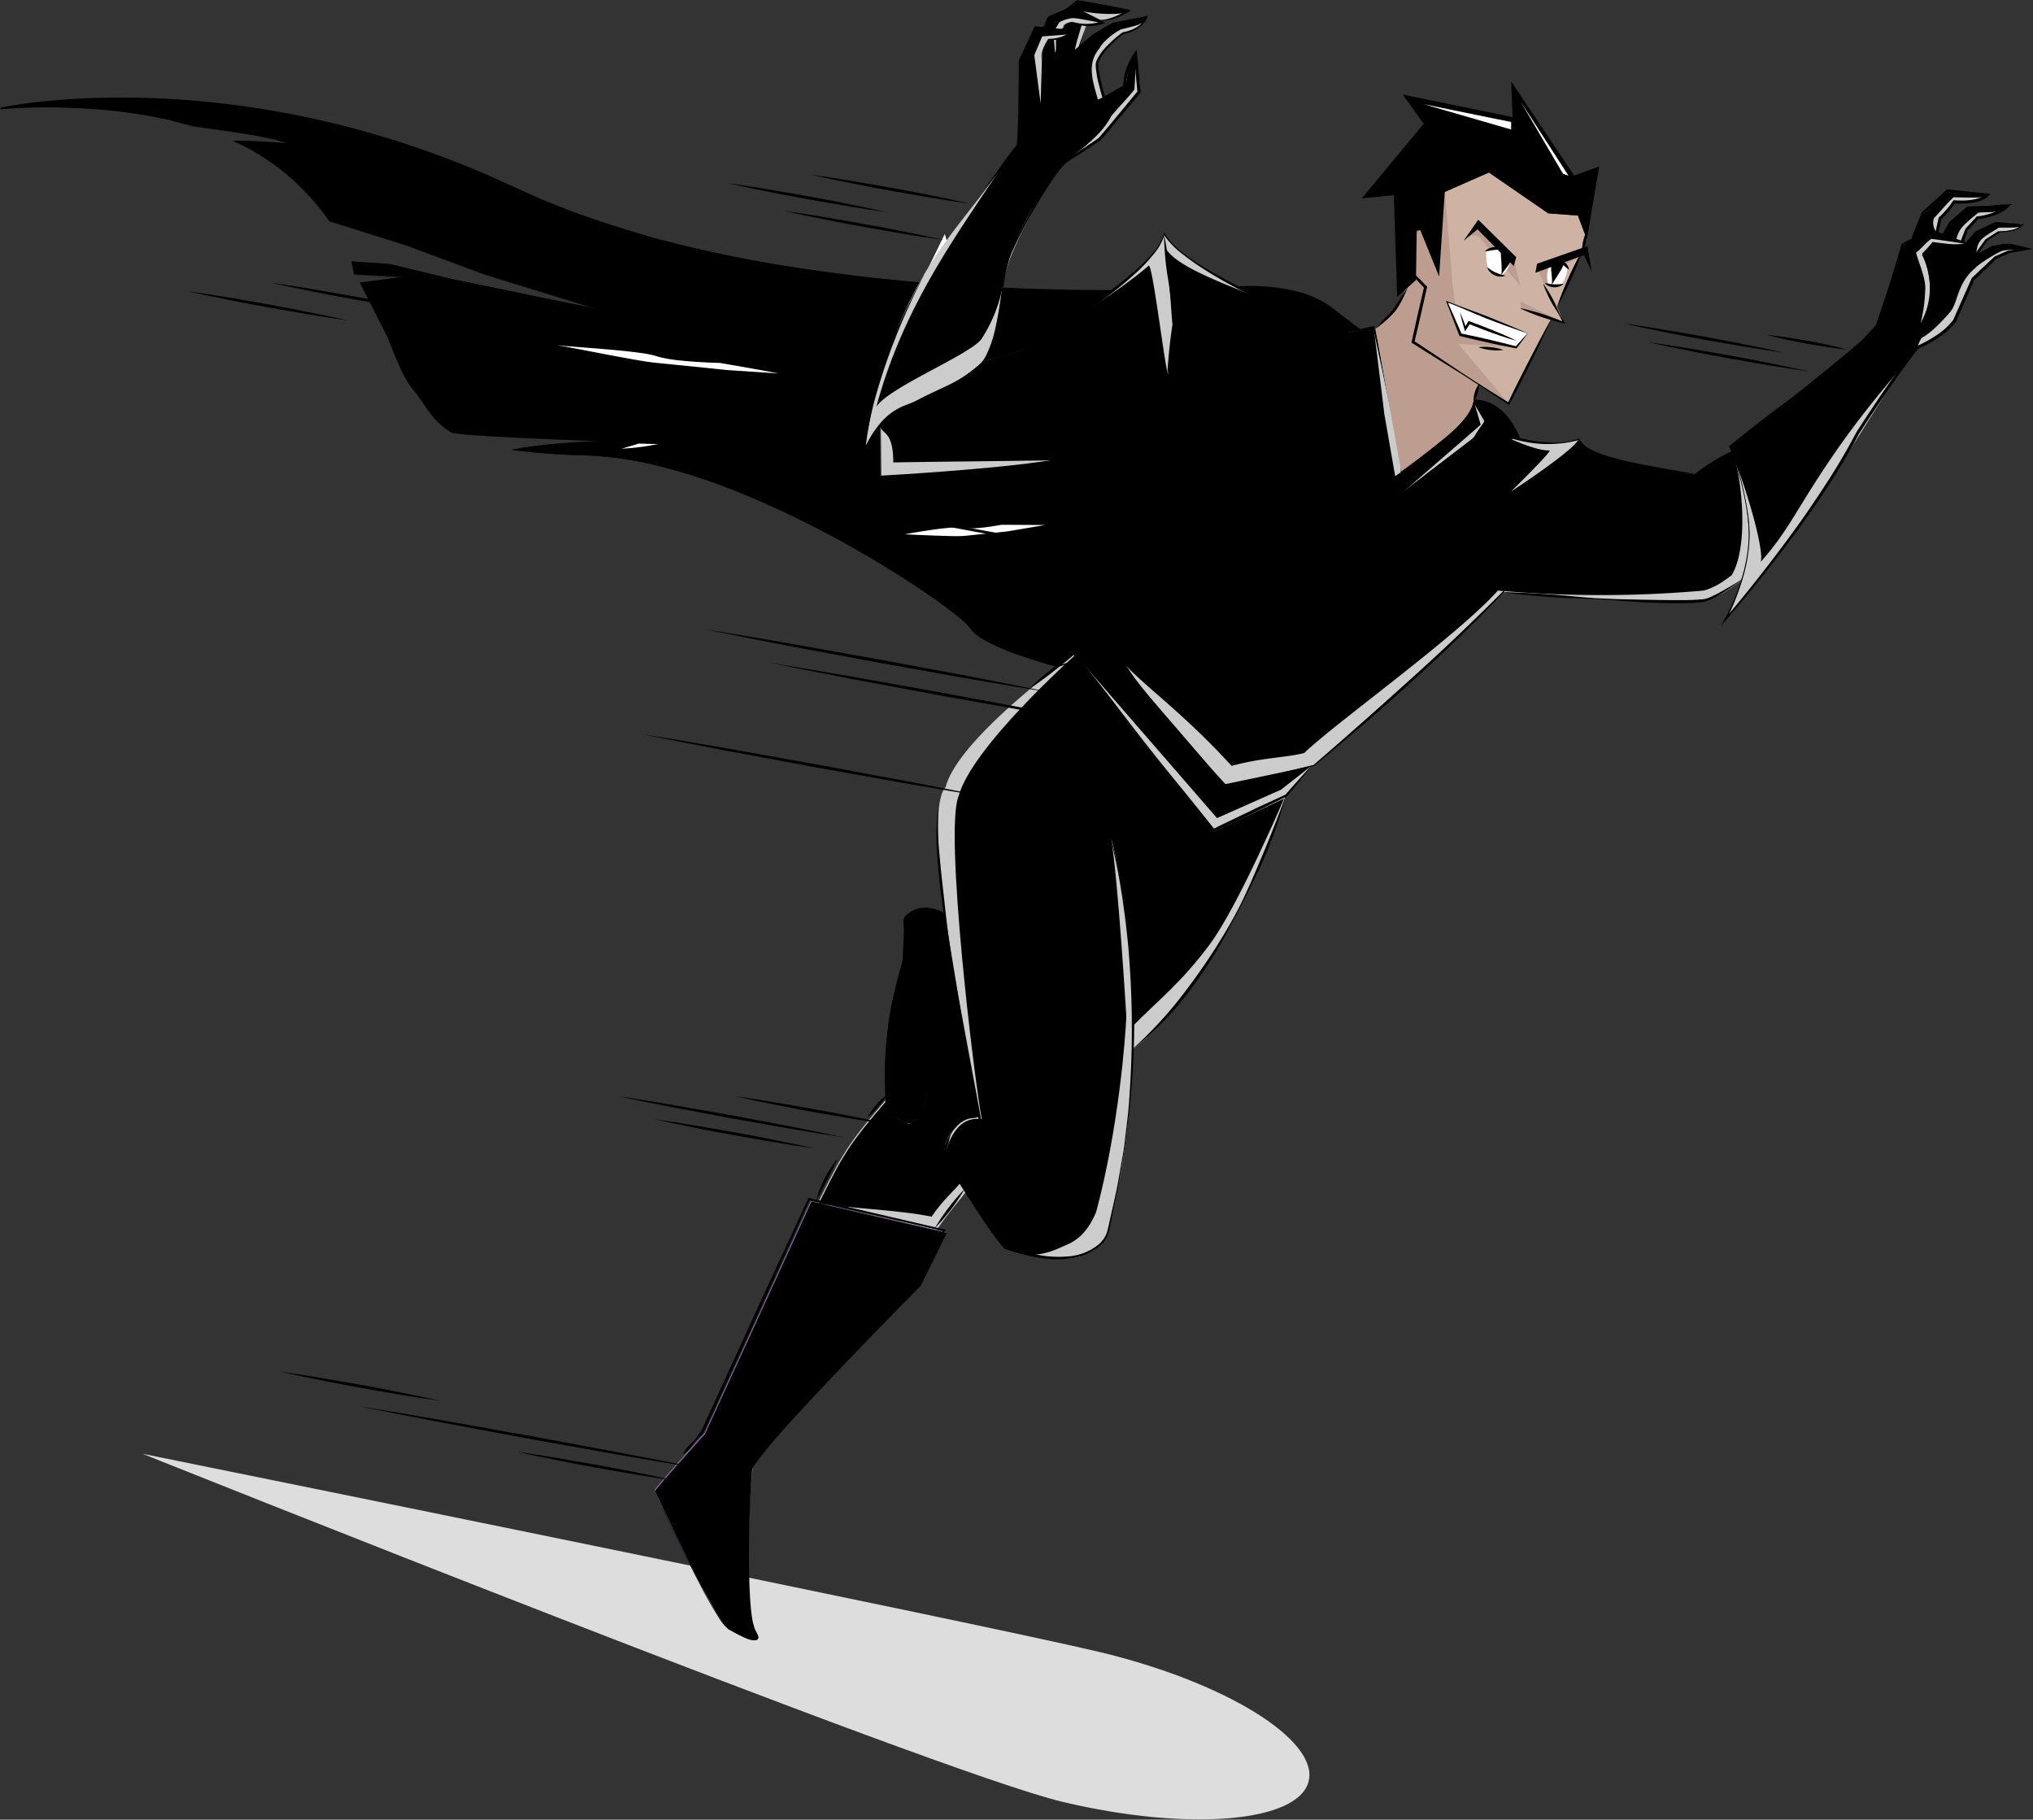 <svg id="Ebene_1" data-name="Ebene 1" xmlns="http://www.w3.org/2000/svg" viewBox="0 0 686 614"><rect x="0" y="0" width="686" height="614" fill="#333333" stroke="none"/><defs><style>.cls-1{fill:#fff;}.cls-2{fill:#ddd;}.cls-3{fill:#ccc;}.cls-4{fill:#9369aa;}.cls-5{fill:#161616;}.cls-6{fill:#ceb3a5;}.cls-7{fill:#bc9d8f;}</style></defs><rect class="cls-1" x="485.21" y="98.87" width="31.06" height="21.51"/><path d="M130.79,113.88c3.05,7.74,5.59,14,8.38,17.3,4.71,5.57,6.36,10.72,13.07,14.69,2.36,1.4,50.84,3,50.84,3s-19.57.69-30.13,3a243.43,243.43,0,0,0,25.2,1.81c52.47,1.53,125.5,51.95,129.39,58.34s29.29,12.92,29.29,12.92l5.71-1.7,7.13-14L469.56,218l43.15-69.7s-4.15-12.06-13.63-12.93S460.11,112.59,449,104,417.94,97,417.94,97,268.24,108.49,174,63.84.15,36.6.15,36.6s28.36-3,57.24,3.79c1.43.34,4.12,1,7.71,2,9.11,1.44,25.26,3.12,33.16,6.23-4.71-.39-17.16-1.21-18.91-.89a59.87,59.87,0,0,1,8.89,4.73,79.28,79.28,0,0,1,23,22l25.72,8.13,26.82,10,37.59,11.65-48-9.88-21.88-5.29-12.91-.89.91,4.41,16.06.89-14.12,1.84Z"/><path class="cls-2" d="M48.11,490.54S316.07,597.91,358.6,608s79.7,6.93,83-7.06-28.46-33.52-71-43.62S48.11,490.54,48.11,490.54Z"/><path class="cls-3" d="M326.17,401.72c-1,1.74-6.38,7.66-10.1,13.29-11.69-2.38-31.5-7.65-40-9.25,7.92-16.17,10.34-20.26,23.31-35.18.72,3.69,2.34,6.63,6.81,8.3,1.73.64,7.63-15.46,9.72-15C323.11,365.41,326.17,395.26,326.17,401.72Z"/><path class="cls-3" d="M362.5,220.83c3.28,4.68,14.08,17.91,24.19,30.62,11.73,14.74,22.72,28.83,22.72,28.83s15.33-6.77,24.51-11.74c-2.47,11.76-24.7,65.36-51.68,85.5-.32,7.34-.79,33.26-8.46,62a12.2,12.2,0,0,1-8.51,7.37c-2.06,2.16-16,1.77-25.14-2-6.61-6.22-21.54-31.58-21.54-31.58s1.86-14.53,11.86-12.74c-2.69-14-20.61-101.75-11.33-111.59C323.43,248.88,362.5,220.83,362.5,220.83Z"/><path class="cls-4" d="M273.63,405.19c-11.42,25.06-35.83,78.26-35.83,78.26s-17,18.76-16.9,19.36c6.71,14.08,15.59,34.8,24.69,46.61,5.11,2.94,8.85,5,10.15,2.94,0-1.17-1.1-1.89-1.46-3.52a63.54,63.54,0,0,1-1.61-14.35c-.11-16.29.22-38.5,2.08-41s22.78-25.9,22.78-25.9l33-34,8.76-17.81Z"/><path d="M312.41,306.52c-3.83,0-7.2,3.06-7.2,3.06l-.64,14.65A157.65,157.65,0,0,0,300,343.76c-1.26,8.59-1.26,28-1.26,28s3.15,4.94,6,6.32,5.4-1.09,5.4-1.09l4.52-13.07L318,388.52s2.29-7.58,6.62-11.08c1.27-.89,5.51-.49,5.51-.49l-11.34-68.54A11.64,11.64,0,0,0,312.41,306.52Z"/><path class="cls-3" d="M363.4,221.59s-42.71,29.14-46,52.18,17.81,123.51,17.81,123.51"/><path d="M324.07,399c-1,1.74-6,5.89-9.71,11.52-11.68-2.38-29.57-2.9-38-4.51,7.92-16.17,10.35-20.25,23.31-35.18.72,3.69,2.34,6.63,6.81,8.3.63.23,3-.66,4.38-3.27,1.69-4.52,3.17-12.77,4.5-12.49,1.21,6.7,2.51,18.13,4.16,25.18C321.65,397.88,322.6,396.52,324.07,399Z"/><path class="cls-5" d="M273.85,405.47C262.43,430.53,238,483.73,238,483.73s-17,18.76-16.9,19.36c6.71,14.08,15.59,34.8,24.69,46.61,5.11,2.94,8.85,4.95,10.15,2.94,0-1.16-1.09-1.89-1.46-3.52-.84-3.78-4.2-8.26-4.09-13.46-.11-16.29-4-39.39-2.17-41.87s25.15-27.07,25.15-27.07l31-34L312.33,416Z"/><path d="M380.06,343c-.32,7.33-2.54,37.32-10.21,66.06-2,4.58-4.37,8.05-8.58,10.34-5.78,2.58-11.76,6.07-20.92,2.26-6.61-6.21-21.54-31.58-21.54-31.58s2.5-14.19,12.49-12.4c-2.68-14-12.61-97.11-7.9-108.85,4.31-16.59,39.33-47.71,39.33-47.71C366,225.8,376.8,239,386.92,251.74c11.73,14.73,22.71,28.82,22.71,28.82l23.66-11.1s-15.4,36.13-25,49.08S391.33,337,382.46,346c-.2.3.25-13.7-1.49-30.11-1.87-17.65-5.83-32.93-6-32.68C377.27,296.59,380.06,343,380.06,343Z"/><path d="M319.48,416l-8.76,17.81S258.9,486,253.92,495.46c-.73,1.73-2.72,48.27,1,54.7s-5,1.84-9.14-.46-24.69-46.61-24.69-46.61L237.89,484l36-78.55Z"/><polygon class="cls-1" points="297.14 143.33 291.56 152.41 294.63 135.32 302.29 112.83 318.81 78.95 331.46 122.26 300.53 139.96 297.14 143.33"/><path d="M130.79,113.88c1.38,3.49,2.76,7,4.33,10.39a42.18,42.18,0,0,0,2.66,5c1,1.6,2.32,2.94,3.39,4.49,2.22,3,4.13,6.3,6.84,8.91a20.27,20.27,0,0,0,4.51,3.32,43.27,43.27,0,0,0,5.57.71c7.49.59,15,.92,22.49,1.26s15,.6,22.5.84v.13c-5,.21-10.09.52-15.12,1-2.51.22-5,.47-7.53.8s-5,.69-7.47,1.22v-.16a251.18,251.18,0,0,0,25.13,1.79A122,122,0,0,1,223,157.22,197.92,197.92,0,0,1,247,165c7.84,3,15.52,6.48,23.07,10.18s15,7.7,22.23,11.93,14.4,8.69,21.33,13.46c3.46,2.39,6.88,4.85,10.14,7.52.82.66,1.61,1.36,2.39,2.08.37.38.76.73,1.1,1.15s.64.87,1,1.25a12,12,0,0,0,2.35,2,28,28,0,0,0,2.68,1.61A83.38,83.38,0,0,0,344.84,221q6,2.06,12.05,3.66h-.12l5.71-1.7-.14.11,7.12-14,.07-.15.16,0,99.9,8.74-.29.14,43.1-69.73,0,.3a26.76,26.76,0,0,0-4.08-7.18,18.55,18.55,0,0,0-2.93-2.88,18.08,18.08,0,0,0-1.7-1.15l-.92-.44a4.55,4.55,0,0,0-.94-.39l-1-.31c-.33-.09-.67-.12-1-.18-.64-.13-1.39-.19-2.1-.36a24,24,0,0,1-4-1.39,74.07,74.07,0,0,1-7.53-3.85c-4.88-2.8-9.59-5.88-14.23-9s-9.22-6.43-13.74-9.76c-2.26-1.66-4.51-3.35-6.74-5A32.83,32.83,0,0,0,436.73,99a62,62,0,0,0-8.24-1.32,70.7,70.7,0,0,0-8.36-.28c-1.38,0-2.77.15-4.18.24l-4.21.25q-8.4.45-16.83.67-33.66.9-67.34-1.08a616.28,616.28,0,0,1-66.92-7.55c-11.07-1.88-22.07-4.22-33-7-2.72-.72-5.46-1.34-8.15-2.14l-8.1-2.32-8-2.57c-1.34-.41-2.67-.88-4-1.36l-4-1.42c-1.32-.49-2.66-.93-4-1.45l-3.92-1.56-3.91-1.57c-1.31-.51-2.57-1.13-3.86-1.69l-15.33-6.94A321,321,0,0,0,133,48.13,311.46,311.46,0,0,0,67.22,34.81a287.48,287.48,0,0,0-33.59-1.16c-5.6.13-11.2.43-16.78.94A165.54,165.54,0,0,0,.21,36.87l-.09-.54c5.47-.49,10.93-.64,16.4-.62s10.94.25,16.39.7S43.8,37.54,49.18,38.5c2.7.44,5.37,1,8,1.62l7.94,2.09h0c5.56.86,11.16,1.55,16.72,2.45,2.79.44,5.56.93,8.32,1.52a57,57,0,0,1,8.17,2.29l1.33.5-1.43-.11c-3.14-.26-6.29-.47-9.44-.65L84.08,48a40.79,40.79,0,0,0-4.69,0l0-.37a61.84,61.84,0,0,1,9.28,5,71,71,0,0,1,8.5,6.23,85.06,85.06,0,0,1,14.13,15.59l-.09-.06,22.64,7.18,2.83.89c.93.32,1.85.69,2.78,1l5.56,2.09,11.11,4.18c7.34,3,15,5.1,22.52,7.49l22.67,7-.05.19-35-7.24-8.75-1.81-4.38-.91-4.35-1-17.37-4.22h0l-12.92-.89,0,0,.91,4.41,0,0,16.06.89v0l-14.12,1.83v0Zm0,0-9.41-18.45v0h0l14.11-1.86v0l-16.06-.87h0v0l-.91-4.41v-.05h.05l12.91.88h0l17.38,4.19,4.35,1,4.37.9,8.76,1.8,35,7.19,0,.18-22.68-7c-7.55-2.37-15.19-4.49-22.53-7.46L145,85.8l-5.56-2.08c-.93-.34-1.85-.71-2.79-1l-2.83-.89-22.63-7.14-.06,0,0,0A84.35,84.35,0,0,0,97,59.09a71.18,71.18,0,0,0-8.47-6.19,60.86,60.86,0,0,0-9.24-5l-.71-.29.75-.07a42.17,42.17,0,0,1,4.77,0l4.74.23q4.73.27,9.45.64l-.09.4a55.26,55.26,0,0,0-8.1-2.26c-2.75-.58-5.53-1.07-8.3-1.51-5.56-.89-11.15-1.57-16.73-2.43h0l-7.91-2.08c-2.67-.56-5.33-1.17-8-1.6Q41,37.55,32.87,36.91t-16.35-.68c-5.45,0-10.92.15-16.34.64l-.09-.54A165.47,165.47,0,0,1,16.79,34c5.6-.52,11.21-.83,16.82-1a288.9,288.9,0,0,1,33.67,1.12,312.28,312.28,0,0,1,65.95,13.25,320,320,0,0,1,31.56,11.79l15.34,6.92c1.29.55,2.55,1.17,3.85,1.68l3.91,1.55,3.9,1.56c1.3.52,2.63.95,4,1.44l3.95,1.41c1.32.47,2.64.94,4,1.35l8,2.55L219.76,80c2.69.79,5.43,1.41,8.14,2.12,10.87,2.71,21.85,5,32.9,6.89a619.47,619.47,0,0,0,66.83,7.46q33.58,2,67.26,1.17,8.42-.22,16.81-.65l4.19-.24c1.39-.09,2.8-.21,4.22-.24a72.42,72.42,0,0,1,8.46.3,60.9,60.9,0,0,1,8.36,1.35,33.9,33.9,0,0,1,15,7.59c2.22,1.7,4.47,3.38,6.72,5.05a321.16,321.16,0,0,0,27.87,18.78,76.78,76.78,0,0,0,7.44,3.82,23.5,23.5,0,0,0,3.91,1.35c.66.16,1.32.21,2.05.35.35.07.72.1,1.07.2l1,.34a5.09,5.09,0,0,1,1,.4l1,.48a15.6,15.6,0,0,1,1.79,1.21,18.82,18.82,0,0,1,3.05,3,28,28,0,0,1,4.19,7.41l.05.16-.09.15-43.19,69.67-.1.16-.19,0-99.88-8.87.23-.13-7.14,14,0,.09-.09,0-5.72,1.69-.05,0h-.06q-6.11-1.64-12.08-3.69a84,84,0,0,1-11.64-4.88,28.86,28.86,0,0,1-2.72-1.64,12.33,12.33,0,0,1-2.42-2.09,21,21,0,0,0-4.39-4.44c-3.23-2.67-6.65-5.12-10.1-7.51-6.91-4.77-14-9.25-21.29-13.48s-14.65-8.24-22.19-11.94-15.21-7.15-23-10.21a197.42,197.42,0,0,0-24-7.76,120.85,120.85,0,0,0-24.86-3.74,251.63,251.63,0,0,1-25.15-1.83l-.48-.06.47-.1c2.48-.53,5-.89,7.48-1.22s5-.56,7.54-.79c5-.44,10.08-.74,15.13-1v.13q-11.27-.39-22.51-.88c-7.5-.35-15-.69-22.48-1.29a43.83,43.83,0,0,1-5.59-.72,20,20,0,0,1-4.52-3.34c-2.72-2.62-4.62-5.9-6.83-8.93-1.07-1.54-2.4-2.88-3.39-4.49a43.65,43.65,0,0,1-2.65-5C133.54,120.87,132.17,117.37,130.79,113.88Z"/><polygon class="cls-3" points="409.45 280.19 363.4 221.59 377.85 223.54 413.95 265.37 442.39 258.51 433.96 268.44 409.45 280.19"/><path class="cls-3" d="M490.21,153.61l-26,20.49-3.46-35.38L453,112.59l10.51-2.28,6.38,29.08,3,19.58a133.7,133.7,0,0,0,16.44-12.86c6.61-6.41,8-10.79,8-10.79l5.24,8.79Z"/><path class="cls-3" d="M344.7,20.89c-1.38,1,0,23.86-.87,27.84-2.25,4.07-3.94,7.24-5,8.36-2.39,2.46,1.82-4.59-.09-1.74C321.58,80.93,303,91.82,291.62,151.43c9.41-18.48,34.76-20.25,40.54-30.14,4.17-7,5.5-19.62,6.7-27.64,2.62-11.07,11.05-24.73,16.62-35.29.5,0-1.23,1.08,3.4-3.19,3.39-3.14,7.5-4.65,11.37-7.67,5.2-4,9.38-10.7,14-15.63,1.81-2.75-2.09-11.81-1.12-13.67-.92,2.34-3.73,6.26-3.6,11-1.58,1.15-5.25,3-7,3.95-.89-2.17-2.29-6-2.29-7.59a11.48,11.48,0,0,1,1.48-7.31c1.58-2.58,5.59-5,7.63-7.18,4.55-1.48,7.92-4.16,7.14-5.3-.35-.5-5.4,1.06-11.36,2.44-7.51,3.56-10.88,8.28-11,7.45.36-1.75,2.2-5.55,2.35-6.83,2-.53,4.91-1.19,5-2,4.66,0,8.54-2.38,8.3-3.19-3.13-.42-13.7-1.84-15.18-3-1.24-1-5.68,3.93-7,4-5.65,1-4.37,3.59-5.93,4.92-.88.72-1.72-1-2.44.19C346.82,13.75,344.58,18.59,344.7,20.89Z"/><path class="cls-3" d="M585.08,153.61c6.77,21.73,5.81,30.81,3.31,39.85-1.72,6.26-3.93,12.09-5.18,14.09A382.2,382.2,0,0,0,614.4,167c12.48-18.67,24.08-38.85,32.26-49.31,1.61-1.46,8.47-4.11,12.49-8.8C661.79,106,663.55,95.4,670,90.2c0-.32,2.52-2.86,6.06-4.48,2.2-1,5.7-1,6.55-1.86.66-.64-4.36-1.15-4.4-1.39s-2.94-.51-5.9.8-5.77,4-5.43,2.56a15.23,15.23,0,0,1,3.56-5c1.65-1.53,4-2.41,4.26-2.77,3.76,0,8.05-1.17,7.91-2.32-.38-.26-8.72-.35-9.12-.84-.66.33-6.34,4.16-6.58,3.35-.11-.38-2.76,4.59-4.35,3.3-1-.83,3.77-7,4.75-8.13,2.43-.41,7.32-1.36,9.72-3.55-1.1-1.35-11.39-.21-13,.29-2.46.74-6.9,6.94-8.09,8.86-1,.52-2.16-1.06-2.27-.56a10.17,10.17,0,0,1,1-4.78c2.14-2.24,3.27-4.47,4.72-5.62,8,.3,10.41-1.64,10.76-1.86-1.78-1.84-11.64-.82-12.63-1.48-1.58-1.06-7.34,8.12-8.23,6.84-2.07,6.44-3.83,9.37-7.48,11.24-1.55,5.34-5.25,23.82-6.75,27.88-11.38,10.76-17.83,16.92-22.75,20.74C604.5,137.59,585.08,153.61,585.08,153.61Z"/><path class="cls-3" d="M392.79,79c3.32,7.07,25.09,18.35,34.27,22.6s20.82,8.13,25.73,10.88c4.95,13.55,9.8,25.38,11.37,61.67,10.11-8.71,27.34-20.49,37.69-29.49,5.46,2.32,5.39,1.32,10.86,3.64a36.84,36.84,0,0,0,20,0c.84,4.46,18.39,9.24,38.94,11.8a71.07,71.07,0,0,1,12.69-7.83c2.51,3.81,9.72,32.56,3.08,43.7-2.84,2.11-7,5.19-11,6.26-11.05.84-34,.57-69.33-2.37-14.08,15.64-52.89,48.17-63.42,58.34-7.1,1.74-19,4.31-29.78,7.21-24.27-26.53-37.72-38.92-44.28-56.23,3.12-5.93-1.91,5.71,3.85-9.87,3.34-14.14,23.21-41.83,24.07-51-4.74.67-33,6.26-49.89,8.49-17.56,2.32-38.7,3.65-50.56,3.94V143.33c6.42-8.58,16.66-5.9,34.32-21.07,2.26-1.28,12.84-3.46,15.21-5.11C392.13,90.32,392.79,79,392.79,79Z"/><polygon points="410.66 276.04 363.17 221.31 369.67 209.14 383.98 230.59 413.28 264.63 442.39 258.51 432.24 266.46 410.66 276.04"/><path d="M464.16,174.1l-3.46-35.38L453,112.59l10.51-2.28,3.63,29.51,3.64,20.86s11.92-8.16,18.54-14.57,8-10.79,8-10.79l2.31,8Z"/><path d="M393.17,83.43c3.32,7.06,24.71,13.87,33.89,18.12s20.82,8.13,25.73,10.88c4.95,13.55,9.8,25.38,11.37,61.67,10.11-8.71,27.34-20.49,37.69-29.49,5.46,2.32,15.5,7.48,21,7.39,1.13,0-13,13.87-13,13.87s20.66-13.46,22.85-17.61c.84,4.46,18.39,9.24,38.94,11.8a71.07,71.07,0,0,1,12.69-7.83c2.51,3.81,6.64,30.71,0,41.85-2.84,2.11-5.53,4.13-9.48,5.19a395.25,395.25,0,0,1-69.4,0c-14.08,15.64-54.82,44.64-65.36,54.81-7.09,1.73-13.69,1.44-24.51,4.34-24.28-26.53-39.41-32-46-49.28,3.12-5.93,11.75-45.32,12.61-54.52-4.74.67-68.92,1.13-80.77,1.42,0-11.47-4.37-9.23-4.37-12.71,6.42-8.58,16.66-5.9,34.32-21.07,2.26-1.28,12.84-3.46,15.21-5.11,23.61-13.93,35.24-22.49,41-27.49,1.33-1.16,5.83,37.27,6.6,36.47.25-6,2.12-9.1,1.7-18.26C394.48,95.59,393.17,83.43,393.17,83.43Z"/><path d="M678.18,82.47c0-.37-2.94-.51-5.9.8s-5.77,4-5.43,2.56c.13-.54-.05-3.41,2-5.27,1.65-1.52,5.25-3.37,5.55-3.74,3.76,0,8.35.11,8.21-1-.38-.26-8.72-.35-9.12-.84-.66.33-5.31,2.75-6.58,3.35-1.15,1.11-2.19,3-3.23,3.51-.5.25-.86-.76-1.48-.52a1.65,1.65,0,0,1-2-.72,8.81,8.81,0,0,1,2.21-4.31c1.79-1.92,4.59-4,5.07-4.5,2.43-.41,7.12.35,9.52-1.84-1.1-1.35-11.39-.21-13,.29-2.46.74-6.9,6.94-8.09,8.86-1,.52-2.16-1.06-2.27-.56-.11.32-2.1-2.58-1-5,2.14-2.23,5.15-5.84,6.61-7,8,.3,10.52,0,10.87-.24-1.78-1.84-11.64-.82-12.63-1.48-1.58-1.06-7.34,8.12-8.23,6.84-2.07,6.44-3.83,9.37-7.48,11.24-1.55,5.34-7.78,24-9.28,28.11-11.39,10.76-48.84,39.57-48.84,39.57,8.25,21.25,11.63,37.09,10.38,39.09,9.06-10.12,11.73-17,22.41-32.94,12.48-18.66,22-28.57,30.21-39,.53-.48.87-3.19,2.25-4,2.81-1.57,6.41-5.29,9.11-8.43,2.64-2.85,2.24-9.83,8.66-15,0-.32,4.92-3.84,8.46-5.46,2.2-1,6.59-.08,7.44-.91C683.24,83.22,678.22,82.71,678.18,82.47ZM648.09,109a52.91,52.91,0,0,0,1.56-12c0-3.7-2.77-9.81-3.09-11.78,1.34-.86,4.83-5.1,5.46-4.59.06,0,11.38,1.52,11.26,1.77-.37.77-11.07-.74-11.07-.74L648.55,86A24.37,24.37,0,0,1,648.09,109Z"/><path d="M369.71,209.17c-1,2-2.08,4-3.22,6a64.46,64.46,0,0,1-3.63,5.79v-.48l5.91,7.4,5.82,7.47c3.84,5,7.64,10,11.54,15S394,260.24,398,265.13s7.93,9.82,11.87,14.76l-.59-.14q6.11-3,12.24-5.9c2-1,4.09-2,6.15-2.9l6.16-2.86-.13.1q4.3-4.9,8.69-9.72l.08.07q-4,5.11-8.17,10.15l-.05.06-.08,0-6.09,3c-2,1-4.08,2-6.11,3q-6.12,3-12.27,5.84l-.35.16-.24-.3q-5.82-7.46-11.58-15c-3.84-5-7.69-10-11.62-14.95s-7.94-9.82-11.91-14.72l-5.91-7.4L362.23,221l-.18-.23.18-.25c1.32-1.8,2.58-3.69,3.79-5.6l3.6-5.77Z"/><path d="M311.75,92.8l-3.49,7.1c-1.08,2.4-2.22,4.78-3.26,7.21s-2.1,4.83-3,7.3l-1.44,3.68-1.33,3.72c-1.72,5-3.3,10-4.57,15.11-.61,2.56-1.2,5.13-1.65,7.72a66.73,66.73,0,0,0-1,7.78l-.75-.31c0-.06.18-.3.27-.48l.3-.6.6-1.2c.41-.81.84-1.6,1.3-2.38a33.67,33.67,0,0,1,3.14-4.45,20.58,20.58,0,0,1,8.79-6.33,110,110,0,0,0,19.22-9.41,42.75,42.75,0,0,0,4.34-3.1,13.13,13.13,0,0,0,3.41-4,39.4,39.4,0,0,0,3.39-10.1c.76-3.5,1.31-7,1.81-10.58.25-1.78.49-3.55.78-5.33a32.5,32.5,0,0,1,1.17-5.27v0a24.32,24.32,0,0,1,1.65-4.78c.66-1.54,1.38-3,2.11-4.56q2.22-4.5,4.66-8.88c1.63-2.93,3.31-5.82,5.11-8.64.9-1.42,1.83-2.81,2.82-4.18A21.74,21.74,0,0,1,359.46,54h0l0,0,7.18-4.66c1.19-.79,2.39-1.57,3.54-2.38a3.94,3.94,0,0,0,.74-.63l.7-.79L373,43.91c3.68-4.37,7.3-8.78,10.93-13.19l-.12.38-1.2-12.86.93.27A19.67,19.67,0,0,0,382.12,21,21.11,21.11,0,0,0,381,23.59a15.57,15.57,0,0,0-.72,2.76,14.83,14.83,0,0,0-.22,2.82v.31l-.25.14q-3.48,2-7,4l-.54.3-.18-.59c-.61-2.08-1.15-4.17-1.62-6.29-.23-1.06-.44-2.12-.59-3.21a14.88,14.88,0,0,1-.14-1.65,4.34,4.34,0,0,1,.3-1.75,17.77,17.77,0,0,1,3.9-5.32,38.56,38.56,0,0,1,4.94-4.25l.05,0,.09,0,1.19-.26c.38-.12.78-.21,1.15-.35a11,11,0,0,0,2.16-1,9,9,0,0,0,1.83-1.54,6.23,6.23,0,0,0,1.24-2l.36.4L375.77,8.11l.08,0-6.63,3.65h0l-5,4-.35.28.15-.42,2.6-7.27.1,0-2.46,7.32-.2-.14,5-4.14h0l6.57-3.76h.08l11.11-2.23.54-.11-.18.5A7.08,7.08,0,0,1,385.8,8a10,10,0,0,1-1.95,1.67,11.61,11.61,0,0,1-2.29,1.13c-.39.16-.81.26-1.21.39l-1.24.28.14-.06a38.19,38.19,0,0,0-4.78,4.22,16.94,16.94,0,0,0-3.65,5.06,3.27,3.27,0,0,0-.23,1.41,14,14,0,0,0,.16,1.56c.15,1,.36,2.09.6,3.13.48,2.08,1,4.15,1.66,6.2l-.71-.3c2.35-1.28,4.69-2.6,7-4l-.25.45a15.4,15.4,0,0,1,.22-3,17.41,17.41,0,0,1,.76-2.92,21.89,21.89,0,0,1,2.72-5.37l.8-1.13.13,1.4L384.91,31l0,.22-.14.17c-3.65,4.4-7.3,8.79-11,13.15l-1.41,1.63-.72.81a5,5,0,0,1-.89.74c-1.19.84-2.39,1.61-3.58,2.39L360,54.74l0,0a21.48,21.48,0,0,0-3.24,3.64c-1,1.33-1.93,2.71-2.84,4.1-1.83,2.78-3.55,5.64-5.21,8.53s-3.25,5.83-4.75,8.81c-.74,1.49-1.47,3-2.14,4.51A24.5,24.5,0,0,0,340.15,89v0A32.31,32.31,0,0,0,339,94.2c-.29,1.77-.55,3.54-.82,5.31-.54,3.54-1.06,7.1-1.8,10.61A39.5,39.5,0,0,1,333,120.35a13.75,13.75,0,0,1-3.46,4.16,40,40,0,0,1-4.35,3.21,110.64,110.64,0,0,1-19.21,9.72,19.8,19.8,0,0,0-8.42,6.12,33.46,33.46,0,0,0-3,4.34c-.44.77-.87,1.55-1.28,2.34l-.6,1.19-.31.61a3.9,3.9,0,0,1-.41.67l-.85,1,.09-1.36a64.9,64.9,0,0,1,1-7.9c.47-2.61,1.07-5.19,1.7-7.76a156.07,156.07,0,0,1,4.72-15.14l1.38-3.72,1.49-3.67c1-2.46,2.08-4.86,3.15-7.28s2.28-4.76,3.42-7.14l3.64-7Z"/><path d="M452.77,112.47c-5.46-1.9-10.85-4-16.19-6.25S426,101.6,420.77,99a152.11,152.11,0,0,1-15.13-8.55,85.84,85.84,0,0,1-7.07-5.07A26.39,26.39,0,0,1,392.64,79l.32,0a18.1,18.1,0,0,1-3.64,6.7,56.06,56.06,0,0,1-5.17,5.61,128,128,0,0,1-11.74,9.7c-4.06,3-8.28,5.86-12.54,8.62s-8.61,5.34-13,7.83h-.06q-7.63,2.46-15.3,4.84l0-.09q7.53-2.75,15.11-5.39l-.06,0c4.33-2.61,8.6-5.33,12.83-8.09s8.39-5.64,12.49-8.58a143.33,143.33,0,0,0,11.82-9.44,53.72,53.72,0,0,0,5.29-5.38,16.47,16.47,0,0,0,3.69-6.46l.1-.41.22.37a23.65,23.65,0,0,0,5.85,6.25A66.66,66.66,0,0,0,405.91,90c4.94,3,10.08,5.63,15.25,8.2s10.41,5,15.7,7.33,10.6,4.61,15.95,6.82Z"/><path d="M392.9,79.66c.5,2.47.87,4.94,1.19,7.43s.52,5,.65,7.48a74.53,74.53,0,0,0,.78,7.46c.38,2.48.77,5,1.06,7.44v.11c-.3,2.85-.64,5.7-1.09,8.53-.23,1.41-.43,2.83-.69,4.24s-.51,2.83-.82,4.23h-.1c.06-1.44.16-2.87.28-4.3s.26-2.85.39-4.28c.28-2.85.66-5.69,1.08-8.53v.11c-.25-2.49-.4-5-.57-7.49s-.42-5-.84-7.46-.78-5-1-7.44-.39-5-.44-7.51Z"/><path d="M410.77,147.66l-14.22,1.63L382.36,151c-4.74.56-9.46,1.28-14.12,2.26s-9.3,2.18-14,2.92-9.44,1.45-14.19,2-9.5,1-14.26,1.36q-14.28,1.08-28.61,1.31H297v-.17l.12-17.35h.1l.13,17.35-.18-.18c9.52-.53,19-1.21,28.54-2s19-1.7,28.41-3.13c4.71-.68,9.37-1.67,14.08-2.49l14.1-2.52c4.7-.83,9.44-1.45,14.19-1.9s9.52-.81,14.3-.92Z"/><path d="M513.47,193.15c-5.27,6-10.84,11.71-16.49,17.34S485.52,221.6,479.67,227l-4.4,4.05-4.46,4c-3,2.67-6,5.29-9,7.9l-9.11,7.76-9.18,7.68,0,0h-.05c-4.91,1.18-9.83,2.31-14.73,3.54L414,265.61l-.14,0-.1-.11c-7.62-7.94-15.06-16-22.19-24.43-3.56-4.2-7-8.47-10.37-12.87a111.44,111.44,0,0,1-9.16-13.79,38.39,38.39,0,0,1-1.78-3.78,14.55,14.55,0,0,1-1.08-4.12,5.3,5.3,0,0,1,.25-2.25,4.6,4.6,0,0,1,.57-1c.18-.28.38-.54.54-.82a27.23,27.23,0,0,0,1.75-3.65,115.76,115.76,0,0,0,4.57-15.76c1.22-5.36,2.27-10.75,3.23-16.16s1.89-10.83,2.68-16.27h.1c-1.32,10.92-3,21.8-5.31,32.57a115.73,115.73,0,0,1-4.39,16,28.5,28.5,0,0,1-1.77,3.81c-.18.3-.39.6-.58.9a3.48,3.48,0,0,0-.45.77,4.37,4.37,0,0,0-.19,1.82,13.55,13.55,0,0,0,1,3.82A37.2,37.2,0,0,0,373,214,120.78,120.78,0,0,0,382,227.62c3.28,4.4,6.73,8.68,10.25,12.89q10.56,12.65,21.84,24.68l-.24-.07,14.75-3.48c4.92-1.14,9.82-2.37,14.73-3.56l-.08,0,9.06-7.81,9-7.91q8.94-8,17.77-16T496.53,210q4.31-4.16,8.53-8.37c2.83-2.81,5.63-5.65,8.34-8.58Z"/><path d="M507.15,199.77q10.33.33,20.64,1.16c3.43.31,6.85.67,10.29.89s6.88.34,10.33.41c6.88.14,13.77.31,20.63.26,1.71-.05,3.43-.08,5.11-.24.42,0,.83-.11,1.24-.17a8.65,8.65,0,0,0,1.16-.37c.78-.3,1.55-.68,2.31-1.06,1.53-.77,3-1.62,4.5-2.49s3-1.76,4.41-2.68l.06.08a86,86,0,0,1-8.62,5.74,23.37,23.37,0,0,1-2.35,1.17,9.8,9.8,0,0,1-1.29.46c-.43.07-.87.16-1.31.22a48,48,0,0,1-5.2.36c-3.46.09-6.91,0-10.36-.11s-6.88-.31-10.32-.58-6.88-.51-10.32-.67-6.88-.26-10.33-.41-6.88-.44-10.31-.74-6.86-.66-10.28-1.13Z"/><path d="M501.87,144.57a77.7,77.7,0,0,0,7.54,2.41,72.72,72.72,0,0,0,7.69,1.68,45.8,45.8,0,0,0,7.84.7,27.2,27.2,0,0,0,3.93-.35,24.83,24.83,0,0,0,3.82-1l.19-.06.08.19a7.69,7.69,0,0,0,3.67,3.42,30.26,30.26,0,0,0,4.8,2,90.31,90.31,0,0,0,10.17,2.63c3.44.72,6.9,1.36,10.37,2l5.21.89c.87.15,1.74.3,2.61.47a21.66,21.66,0,0,1,2.6.59l0,.09c-1.7-.35-3.5-.4-5.24-.63s-3.51-.37-5.26-.61c-3.5-.46-7-1-10.46-1.71a76.43,76.43,0,0,1-10.26-2.83,29.64,29.64,0,0,1-4.85-2.26,12.19,12.19,0,0,1-2.17-1.63,5.72,5.72,0,0,1-1.55-2.25l.26.13a36.14,36.14,0,0,1-7.86,1.29,39.42,39.42,0,0,1-8-.25,48.32,48.32,0,0,1-7.79-1.79,46.39,46.39,0,0,1-7.36-3.05Z"/><path d="M521.43,159c1.11-.72,2.17-1.5,3.21-2.28s2-1.63,3-2.52a29.55,29.55,0,0,0,2.68-2.8c.86-1,1.61-2,2.4-3.12a14.28,14.28,0,0,1-1.77,3.59,17.08,17.08,0,0,1-2.63,3.06A17.79,17.79,0,0,1,521.43,159Z"/><path d="M452.78,112.38l10.64-2.31.23,0,.05.24c1,4,2,8,2.89,12.07s1.81,8.07,2.68,12.11,1.67,8.11,2.36,12.19c.35,2,.68,4.08,1,6.13.14,1,.28,2.06.38,3.09A14.46,14.46,0,0,1,473,159l-.32-.21,3.57-2.39c1.18-.81,2.33-1.66,3.5-2.5s2.27-1.74,3.4-2.62,2.22-1.81,3.26-2.79a61.89,61.89,0,0,0,6-6.1,25.49,25.49,0,0,0,4.54-7.14l.19-.52.28.45,5.3,8.76.14.24-.22.17-19.09,14.92-19.13,14.87-.78.61-.06-1q-.51-7.8-1.18-15.61c-.48-5.2-.93-10.4-1.59-15.57a97.33,97.33,0,0,0-3.17-15.28c-1.47-5-3.08-10-4.95-14.85l.09,0a152.39,152.39,0,0,1,5.38,14.73,96.6,96.6,0,0,1,3.46,15.33c.77,5.18,1.33,10.38,1.79,15.59s.89,10.42,1.22,15.64l-.85-.38,19.21-14.76,19.26-14.7-.08.41L497,135.45l.46-.06a25.74,25.74,0,0,1-4.74,7.25,61.52,61.52,0,0,1-6.09,6.1c-1.06,1-2.2,1.85-3.29,2.79s-2.25,1.79-3.39,2.66-2.31,1.7-3.49,2.53L473,159.15l-.38.26.05-.48a13.45,13.45,0,0,0-.15-3c-.12-1-.28-2-.45-3.06-.34-2-.73-4.06-1.13-6.08-.82-4.05-1.63-8.1-2.5-12.15s-1.68-8.09-2.56-12.13l-2.6-12.12.28.18-10.71,1.93Z"/><path class="cls-6" d="M535.46,80.75l-3-8-10-.75-20-13.78-14.85,6.53L478,77.82l-.39,13.37-5.73,11.23L464.16,111l8.67,48s7.13-5,15.42-11.9,8.7-11,8.7-11l2.13-6.64,10,6.73,14.45-28.69,4.16,1.37-2.28-5.36,2.28-5.06Zm-23.85,36.41-18.74-3.63-4.63-11.77,27.22,10.73Z"/><path class="cls-7" d="M491,102.42l-.89-7-2.55-30.68L478,77.82l-.39,13.37-5.73,11.23L464.16,111l8.67,48s7.13-5,15.42-11.9,8.7-11,8.7-11l2.13-6.64,10,6.73-16.94-20.12,19.47,1.08,3.85-4.67-3.9-1.54Zm20.65,14.74-18.74-3.63-4.63-11.77,27.22,10.73Z"/><path class="cls-7" d="M513.09,101.76v2.3l14.6,4.82Z"/><path d="M523.58,107.53c-1.12,2.44-2.24,4.87-3.41,7.28s-2.31,4.83-3.51,7.23-2.35,4.81-3.58,7.19-2.44,4.76-3.7,7.13l-.18.33-.3-.2c-2.66-1.79-5.29-3.6-8-5.34s-5.37-3.48-8.07-5.19c-5.43-3.38-10.89-6.73-16.27-10.18l-.28-.18.07-.32c.69-3.09,1.35-6.18,2.06-9.26l2.14-9.24.12.46-4.59-4.89-.13-.14,0-.19c.3-2.37.62-4.74.94-7.11s.67-4.74,1-7.1v-.07H478l1.18-.19,0,.1-1.17.26.07-.07c-.2,2.38-.39,4.76-.62,7.14s-.44,4.77-.69,7.14l-.12-.33,4.72,4.76.19.19-.06.27-2.08,9.25c-.69,3.09-1.44,6.16-2.16,9.24l-.2-.51c5.35,3.49,10.65,7.09,16,10.65,2.67,1.75,5.34,3.53,8.05,5.22s5.42,3.39,8.14,5.07l-.48.13c1.14-2.42,2.32-4.82,3.52-7.22s2.43-4.77,3.65-7.15,2.46-4.76,3.72-7.13,2.52-4.72,3.82-7.06Z"/><path d="M515.41,112.5,508.33,110c-2.28-.85-4.58-1.67-6.8-2.55s-4.4-1.83-6.62-2.78-4.46-1.86-6.73-2.71l.23-.23c.78,1.85,1.62,3.68,2.43,5.52s1.63,3.68,2.41,5.53l-.33-.28c3.14.67,6.29,1.32,9.41,2.06,1.56.36,3.12.74,4.68,1.13s3.12.77,4.67,1.19l-.32.1Zm.1,0c-.59.77-1.17,1.56-1.77,2.39s-1.25,1.66-1.89,2.49l-.11.15-.2,0c-1.58-.29-3.15-.62-4.73-.94s-3.14-.63-4.71-1c-3.14-.67-6.26-1.43-9.38-2.17l-.24-.06-.09-.22c-.74-1.87-1.46-3.74-2.17-5.63s-1.4-3.77-2.14-5.64l-.15-.39.38.16c2.26.93,4.54,1.81,6.87,2.65s4.7,1.66,7,2.59,4.55,1.87,6.8,2.8S513.4,111.54,515.51,112.48Z"/><path d="M511.75,115c-1.38-.4-2.76-.81-4.12-1.27s-2.72-.89-4.07-1.39c-2.7-1-5.37-2-8-3.08l.55-.19c-.43.69-.87,1.38-1.32,2.06l-.45.68-.21-.76c-.26-1-.54-1.9-.8-2.85s-.5-1.92-.7-2.89c.4.91.76,1.83,1.14,2.74s.7,1.85,1.05,2.78l-.66-.08c.39-.72.77-1.43,1.18-2.14l.18-.31.36.12c2.7,1,5.38,2,8,3.08,1.34.53,2.64,1.12,4,1.68S510.46,114.37,511.75,115Z"/><path d="M475,97a40.06,40.06,0,0,1-1.82,4.07,27.21,27.21,0,0,1-2.33,3.85,29,29,0,0,1-3.16,3.2,39.13,39.13,0,0,1-3.49,2.79q1.41-1.74,2.92-3.36c1-1.09,2.05-2.16,2.95-3.24s1.65-2.39,2.46-3.62S474.11,98.26,475,97Z"/><path d="M499.08,129.47a9,9,0,0,1-.43,3.08,8.59,8.59,0,0,1-1.39,2.77,8.46,8.46,0,0,1,.43-3.07A8.74,8.74,0,0,1,499.08,129.47Z"/><path d="M534.3,83.79a102.81,102.81,0,0,1-4,10.07,103,103,0,0,1-4.9,9.66,101.83,101.83,0,0,1,4-10.07A104.19,104.19,0,0,1,534.3,83.79Z"/><polyline points="477.8 94.47 471.45 100.2 470.33 65.84 459.52 66.94 480.4 41.75 473.34 31.92 510.4 39.51 509.92 27.48 531.15 59.23 539.61 56.18 535.46 80.75 532.42 72.72 522.39 71.97 502.37 58.19 487.52 64.72 485.6 93.27 479.22 77.59 478.04 77.82"/><polygon class="cls-1" points="480.36 35.14 504.75 40.12 509.91 41.14 509.91 43.7 480.36 35.14"/><polygon class="cls-1" points="513.09 34.25 529.26 59.27 527.4 58.63 513.09 34.25"/><polygon class="cls-7" points="511.08 88.82 513.09 96.6 498.86 79.64 495.2 79.32 499.57 76.37 511.08 88.82"/><path class="cls-1" d="M509.79,87.09c0,2.26-1.79,5.72-3.84,5.72-.74,0-2.55-.25-3.16-1.08-1.1-1.49-1.33-4.57-1.33-6,0-2.25,1.89-1.5,3.94-1.5S509.79,84.83,509.79,87.09Z"/><path d="M508,93a4.06,4.06,0,0,1-1.82.32,5,5,0,0,1-1.82-.43,4.52,4.52,0,0,1-1.54-1.08,3.87,3.87,0,0,1-.95-1.59c.53.35,1,.71,1.44,1a8.73,8.73,0,0,0,1.45.76A18.1,18.1,0,0,0,508,93Z"/><path d="M506.7,84.29a12,12,0,0,0-2.78.11c-.45,0-.89.15-1.36.21a10.9,10.9,0,0,1-1.47.19,3.92,3.92,0,0,1,1.22-.93,5.35,5.35,0,0,1,1.47-.46,4.15,4.15,0,0,1,1.57.08A2.41,2.41,0,0,1,506.7,84.29Z"/><path d="M506.45,85.36c-.05,2.18.51,4.43.16,7.45,1.06-2,2.86-3.43,3.18-5S506.78,83.75,506.45,85.36Z"/><polygon class="cls-7" points="519.22 91.63 521.24 96.17 524.89 90.96 533.37 86.48 519.22 91.63"/><path class="cls-1" d="M523,89.31c-1.14,2-1.28,5.42-.29,6.64a5,5,0,0,0,3.41.5c1.71-.73,3.8-6,2-7S524.14,87.36,523,89.31Z"/><path d="M521.24,95.45c.57.14,1.09.25,1.61.34a14,14,0,0,0,3.08.13c.53,0,1.05-.11,1.65-.14a4.39,4.39,0,0,1-3.24,1.16,4.67,4.67,0,0,1-1.73-.41A3.37,3.37,0,0,1,521.24,95.45Z"/><path d="M525.58,88.15A1.53,1.53,0,0,1,527,88a3.1,3.1,0,0,1,1.2.68A3.82,3.82,0,0,1,529.44,91a6.65,6.65,0,0,1-1-.76l-.9-.78a8.3,8.3,0,0,0-.87-.72A2.83,2.83,0,0,0,525.58,88.15Z"/><path d="M527.69,88.92c-.27,1.62-3.33,5.68-4.16,7.43.6-1.75-.48-5.24,0-6.81C524.08,87.78,528.35,85,527.69,88.92Z"/><polygon points="518.65 88.99 535.65 83.04 537.08 91.61 534.49 86.08 518.08 92.04 518.65 88.99"/><polygon points="511.62 86.79 498.81 74.13 493.85 81.26 498.56 77.37 510.82 89.79 511.62 86.79"/><path d="M533.83,85.13a15,15,0,0,1,1.75-7.46,14.94,14.94,0,0,1-1.75,7.46Z"/><path d="M520.89,95.93c.72,1,1.38,2,2,3.07s1.22,2.12,1.75,3.22,1,2.24,1.49,3.35a32.05,32.05,0,0,0,1.78,3.19l.32.52-.62-.16c-1.25-.32-2.49-.64-3.72-1s-2.46-.72-3.67-1.13-2.41-.87-3.61-1.34-2.37-1-3.54-1.53l0-.1c1.27.24,2.52.55,3.76.88s2.48.68,3.7,1.07,2.42.84,3.62,1.28,2.4.91,3.59,1.4l-.3.36a30.33,30.33,0,0,0-1.65-3.27c-.61-1-1.3-2.07-1.93-3.12s-1.15-2.14-1.68-3.25-1-2.23-1.41-3.38Z"/><path d="M584.39,152.23c-3.3,2.39-6.65,4.66-9.92,7q-2.46,1.77-4.81,3.66l-1.15,1-1.11,1c-.38.33-.69.72-1,1.08s-.6.8-.92,1.21a15.1,15.1,0,0,1,3.71-4.87,50.23,50.23,0,0,1,4.74-3.89A67.39,67.39,0,0,1,584.39,152.23Z"/><path d="M316.63,272.92a97.58,97.58,0,0,0,.4,15.57c.43,5.18,1.05,10.35,1.63,15.52,1.08,10.36,2.52,20.68,4.46,30.92l5.72,30.73q2.88,15.34,5.59,30.75l-.09,0q-3.63-15.21-6.51-30.58c-1-5.12-1.91-10.25-2.78-15.39s-1.72-10.28-2.47-15.44-1.54-10.31-2.36-15.45-1.68-10.29-2.38-15.46-1.22-10.36-1.58-15.57a77.13,77.13,0,0,1,.27-15.64Z"/><path d="M362.54,220.73c-2.36,2.12-4.82,4.06-7.3,6s-5,3.8-7.67,5.52a57.78,57.78,0,0,1,7.06-6.31A56.2,56.2,0,0,1,362.54,220.73Z"/><path d="M374.07,280.17a166.2,166.2,0,0,1,5,21.37c1.22,7.21,2.21,14.48,2.76,21.79a260.31,260.31,0,0,1-.05,43.88c-.32,3.65-.57,7.3-1.08,10.92l-.68,5.45c-.24,1.82-.41,3.64-.75,5.44l-1.78,10.83c-.65,3.6-1.5,7.16-2.24,10.74-.4,1.8-.71,3.56-1.19,5.38a10.24,10.24,0,0,1-3.17,4.59,19.06,19.06,0,0,1-10.21,4.13,37.42,37.42,0,0,1-11-.47A72.59,72.59,0,0,1,339,421.39l-.12,0-.08-.1a113.05,113.05,0,0,1-7.3-10c-2.29-3.4-4.5-6.86-6.7-10.31l-3.31-5.18-1.67-2.57c-.28-.4-.58-.87-.85-1.2l-.24-.31a2.38,2.38,0,0,1-.18-.3l-.07-.2a6.9,6.9,0,0,1-.22-.8c-.87-4.07-1.32-8.13-1.82-12.21-.93-8.15-1.72-16.31-2.23-24.5-.11-2.05-.23-4.1-.22-6.16,0-1,.08-2.06.09-3.07s0-2,0-3.06a94.3,94.3,0,0,0-1.35-12.19l.1,0a94,94,0,0,1,1.66,12.19c.06,1,.1,2.05.1,3.08s-.06,2.06-.05,3.07c0,2,.16,4.08.31,6.12.61,8.16,1.51,16.31,2.55,24.43q.4,3,.84,6.08c.3,2,.6,4.05,1,6,.07.23.12.49.2.68l.05.16s0,0,0,0,.05.07.09.13l.15.17c.37.46.62.86.93,1.3l1.69,2.58,3.32,5.18q3.3,5.18,6.69,10.3a112.25,112.25,0,0,0,7.15,9.9l-.2-.14a70,70,0,0,0,10.5,2.86,36.31,36.31,0,0,0,10.8.6,18.29,18.29,0,0,0,9.88-3.84,9.47,9.47,0,0,0,3.05-4.29c.47-1.71.82-3.54,1.24-5.31.77-3.57,1.65-7.12,2.33-10.71L379,389c.34-1.79.49-3.62.72-5.43l.64-5.45c.5-3.62.68-7.27.93-10.92a316.67,316.67,0,0,0-.26-43.78c-.15-1.82-.25-3.64-.45-5.46l-.6-5.44c-.19-1.82-.44-3.63-.69-5.43s-.47-3.63-.78-5.43A188.46,188.46,0,0,0,374,280.2Z"/><path d="M318.48,308.09a14.91,14.91,0,0,0-3.31-1.08,11.8,11.8,0,0,0-3.45-.22,8.65,8.65,0,0,0-3.27.92,9,9,0,0,0-2.64,2.11l0,0a3.37,3.37,0,0,0-.21,1.83l.19,2.11A41,41,0,0,1,306,318a36.32,36.32,0,0,1-.36,4.29,40.23,40.23,0,0,1-.85,4.21v0c-.68,1.81-1.34,3.65-1.88,5.51s-1,3.76-1.4,5.67A90.26,90.26,0,0,0,300,349.33q-.43,5.82-.43,11.66c0,3.88.13,7.78.47,11.63l-.08-.23a24.23,24.23,0,0,0,2.14,2.62,15,15,0,0,0,2.54,2.19,5.2,5.2,0,0,0,2.95,1,2.86,2.86,0,0,0,1.4-.45,4.81,4.81,0,0,0,1.13-1.08l-.08.17c.66-2.54,1.4-5.06,2.28-7.52a52.25,52.25,0,0,1,3.11-7.21l.09.05c-.54,1.18-1,2.41-1.41,3.64s-.83,2.46-1.2,3.71c-.73,2.5-1.41,5-2,7.54l0,.1-.06.07a5.69,5.69,0,0,1-1.36,1.32,3.85,3.85,0,0,1-1.86.62,6.1,6.1,0,0,1-3.54-1.14,15.65,15.65,0,0,1-2.73-2.32,25.92,25.92,0,0,1-2.25-2.75l-.08-.1v-.13a102.58,102.58,0,0,1-.45-11.75,111.9,111.9,0,0,1,.75-11.71c.46-3.88,1.09-7.75,1.89-11.57.4-1.91.82-3.82,1.32-5.71s1-3.78,1.63-5.64v0c.29-1.39.49-2.78.67-4.17a43.32,43.32,0,0,0,.21-8.42l-.15-2.13a3.6,3.6,0,0,1,.41-2.3h0a9.58,9.58,0,0,1,2.91-2.18,9.24,9.24,0,0,1,3.5-.86,11.68,11.68,0,0,1,3.54.4,13.42,13.42,0,0,1,3.3,1.3Z"/><path d="M318.57,389.68a11.05,11.05,0,0,1,.77-4.66c.32-.73.74-1.41,1.09-2.11s.66-1.42,1-2.14a8.61,8.61,0,0,1,1.33-2,6.84,6.84,0,0,1,1.94-1.55,5.7,5.7,0,0,1,2.43-.6,6.1,6.1,0,0,1,2.37.5l0,.1a11.87,11.87,0,0,0-2.27.18,7.28,7.28,0,0,0-2,.77,8.54,8.54,0,0,0-1.77,1.26c-.53.52-1,1.07-1.54,1.66a7.75,7.75,0,0,0-1.18,2,14.52,14.52,0,0,0-.6,2.24,44.6,44.6,0,0,1-1.46,4.41Z"/><path d="M325.54,401.15a70.95,70.95,0,0,1-10.11,13.29,70.09,70.09,0,0,1,10.11-13.29Z"/><path d="M282.64,391c-1.08,2.45-2.33,4.77-3.52,7.13s-2.39,4.69-3.65,7.05a29.08,29.08,0,0,1,2.76-7.51A34.89,34.89,0,0,1,282.64,391Z"/><path d="M299.5,369.23a28.5,28.5,0,0,1-3,4.13,26.45,26.45,0,0,1-3.66,3.59,20.78,20.78,0,0,1,2.9-4.24A19.63,19.63,0,0,1,299.5,369.23Z"/><path d="M230.51,490.51a13.55,13.55,0,0,1,1.36-2.08c.13-.16.23-.34.37-.49l.45-.42.91-.84a11.9,11.9,0,0,0,.88-.86l.73-1c.48-.67.92-1.37,1.45-2l-.08.12,18-39.28c6-13.1,12.09-26.15,18.13-39.22l.12-.26.28.07,45.62,10.6.38.09-.17.35-8.77,17.81,0,0,0,0q-14.76,14.88-29.25,30.05c-4.81,5.06-9.6,10.16-14.3,15.33-2.34,2.59-4.67,5.19-6.94,7.85-1.13,1.32-2.26,2.66-3.33,4a33.25,33.25,0,0,0-3,4.25v0a12.15,12.15,0,0,0-.24,1.71l-.15,1.78-.22,3.57c-.13,2.39-.23,4.77-.32,7.16q-.25,7.15-.28,14.33c0,4.77,0,9.55.3,14.32.13,2.38.31,4.76.65,7.12a23.78,23.78,0,0,0,.74,3.47c.32,1.12,1.21,2.05,1.37,3.33a1.1,1.1,0,0,1-.26.95,1.37,1.37,0,0,1-.93.3,5.92,5.92,0,0,1-1.79-.34,24.79,24.79,0,0,1-3.33-1.37c-1.08-.52-2.14-1.08-3.19-1.66l-.78-.44a4.12,4.12,0,0,1-.69-.62c-.4-.46-.76-.94-1.11-1.43a139.24,139.24,0,0,1-7.11-12.45c-4.41-8.48-8.58-17.09-12.68-25.72l.09,0c4.13,8.62,8.32,17.21,12.76,25.67a132.35,132.35,0,0,0,7.14,12.4,6.13,6.13,0,0,0,2.5,2.42c1.05.57,2.11,1.12,3.18,1.64a26.26,26.26,0,0,0,3.3,1.35,6,6,0,0,0,1.71.32,1.11,1.11,0,0,0,.74-.23.88.88,0,0,0,.18-.72,5,5,0,0,0-.6-1.62,8,8,0,0,1-.77-1.65,22.33,22.33,0,0,1-.77-3.52c-.35-2.37-.53-4.76-.67-7.15-.28-4.77-.35-9.56-.35-14.34s.09-9.56.24-14.33c.08-2.39.17-4.78.3-7.17l.21-3.58.14-1.79a10.49,10.49,0,0,1,.27-1.84h0a34.07,34.07,0,0,1,3-4.32c1.08-1.38,2.21-2.73,3.34-4.06q3.4-4,6.94-7.87c4.69-5.18,9.47-10.29,14.28-15.36q14.44-15.21,29.21-30.11l-.06.08L318.34,415l.21.44L272.92,405l.4-.19c-5.94,13.11-11.83,26.25-17.84,39.34l-18,39.27,0,.07,0,.05c-.56.6-1.19,1.14-1.8,1.69l-.88.86a10.06,10.06,0,0,0-.74,1l-.72,1-.36.5a6,6,0,0,1-.44.43,12.67,12.67,0,0,1-1.88,1.61Z"/><path d="M434,268.45c-1.07,4.09-2.41,8.09-3.85,12.06s-3,7.88-4.77,11.73c-3.58,7.65-7.48,15.12-11.46,22.56A152.25,152.25,0,0,1,400.11,336a118.12,118.12,0,0,1-8.34,9.54,97.94,97.94,0,0,1-9.46,8.42l-.06-.07q4.68-4.26,8.95-8.89t8.1-9.64c2.54-3.34,5-6.72,7.38-10.21s4.61-7,6.78-10.64,4.2-7.3,6-11.09,3.5-7.66,5.13-11.54c3.29-7.74,6.44-15.54,9.28-23.47Z"/><path d="M379.88,308.57a47.89,47.89,0,0,1,6.25-3.94,48.54,48.54,0,0,1,6.72-3.06,47.89,47.89,0,0,1-6.25,3.94A48.54,48.54,0,0,1,379.88,308.57Z"/><path d="M645.9,80.75l-.93-.38,3.5-8.73L657,63.88l14.53,1.52-.56.71c-.1.13-2.51,3.07-11.38,2.51A31,31,0,0,1,655.09,74l-1,4.61-1-.21,1.08-5,.14-.11A28.47,28.47,0,0,0,659,67.81l.16-.23.28,0c5.69.41,8.6-.67,9.9-1.43l-11.94-1.25-8,7.3Z"/><path d="M662.51,81.77l-.93-.35,1.63-4.24s3.06-3.29,3.68-4L667,73l.19,0a19.85,19.85,0,0,0,8.8-3l-11.85.67-5.75,5-2.1,3.88-.88-.48L657.69,75l6.07-5.29,14.86-.83-.75.88c-.1.13-2.72,3.15-10.34,4.17-.77.89-3.08,3.39-3.52,3.86Z"/><polygon points="652.85 85.27 652.85 82.33 653.85 82.33 653.85 82.46 654.05 82.21 654.82 82.84 652.85 85.27"/><path d="M627.9,115.45a35.62,35.62,0,0,1,3-3.46c.49-.57,1-1.07,1.53-1.63.24-.27.45-.57.67-.83a4.76,4.76,0,0,0,.44-1c1-2.83,1.94-5.74,2.86-8.63,1.8-5.8,3.53-11.63,5.23-17.46l0-.11.1-.06,9.08-5,.1-.06.11,0,13.06,4.86.76.28-.8.09a53.1,53.1,0,0,1-6,.39,27.93,27.93,0,0,1-3-.14,9.65,9.65,0,0,1-3-.73l.18,0a29.58,29.58,0,0,1-3.34,3.56l0-.14a33,33,0,0,1,1.85,6,29.45,29.45,0,0,1,.69,6.2,22.24,22.24,0,0,1-.82,6.18,17.62,17.62,0,0,1-2.73,5.57,17.44,17.44,0,0,0,2.66-5.59,21.72,21.72,0,0,0,.75-6.16,30.42,30.42,0,0,0-.74-6.16,32.28,32.28,0,0,0-1.89-5.91l0-.08.06-.06A29.89,29.89,0,0,0,652,81.81l.07-.09.11,0a9.32,9.32,0,0,0,2.87.67,27.26,27.26,0,0,0,3,.12,52.28,52.28,0,0,0,6-.43l0,.37-13.1-4.74.21,0-9.06,5,.13-.17c-1.67,5.85-3.36,11.68-5.14,17.5-.9,2.91-1.79,5.81-2.83,8.69l-.42,1.12a5.06,5.06,0,0,1-.65,1,12.76,12.76,0,0,1-1.55,1.73A18.11,18.11,0,0,1,627.9,115.45Z"/><path d="M661.74,82.8l-.44,2.14-.49-.28,5.8-6.61,0,0,.07,0,6.66-3.18,0,0h.05l9.12.78.41,0-.24.31A4.67,4.67,0,0,1,681,77.23a10,10,0,0,1-2.05.71,15.34,15.34,0,0,1-2.12.34c-.71.07-1.43.1-2.14.11l.16,0-4.26,2.79.09-.08-4,5.63-.44-.49L672.11,83l0,0h.07l5.9-.81h.07l.07,0,5.78,1.37,1.86.44-1.88.34-6.22,1.12.1,0-4.24,1.9.12-.08-7.64,7.3.11-.15-6.19,14.1,0,0,0,0a23.26,23.26,0,0,1-5.93,5.41,47.22,47.22,0,0,1-7,3.82l.19-.14c-3.58,4.61-7,9.38-10.31,14.18s-6.56,9.69-9.72,14.62l0,0c-3,5.73-6.34,11.28-9.82,16.73s-7.23,10.71-11,15.94q-11.51,15.6-24.15,30.29l-1.6,1.86,1.19-2.16a72.56,72.56,0,0,0,5.83-14,52.6,52.6,0,0,0,2.4-14.93,49.23,49.23,0,0,0-.64-7.56c-.38-2.51-.86-5-1.42-7.47s-1.21-4.93-1.93-7.36a45.66,45.66,0,0,0-2.62-7.1l-.07-.14.11-.09c2-1.53,4-3.16,6-4.75s4-3.16,6-4.7,4.06-3.09,6.13-4.59,4.12-3,6.2-4.49l.06.08c-1.93,1.67-3.88,3.33-5.86,4.93s-4,3.18-6,4.76-4,3.1-6.13,4.58-4.18,2.94-6.22,4.46l0-.22a44.17,44.17,0,0,1,2.64,7.18c.72,2.43,1.35,4.9,1.91,7.38s1,5,1.43,7.49a50.89,50.89,0,0,1,.69,7.61,53.48,53.48,0,0,1-2.34,15.06,73.15,73.15,0,0,1-5.81,14.11l-.42-.3c4.2-4.89,8.26-9.91,12.25-15s7.86-10.23,11.65-15.45,7.39-10.56,10.91-16,6.77-11,9.76-16.66v0q4.74-7.41,9.72-14.66c3.34-4.82,6.73-9.59,10.33-14.24l.07-.09.12-.06a46.11,46.11,0,0,0,6.82-3.74,22.7,22.7,0,0,0,5.65-5.17l-.05.09,6.24-14.08,0-.08.07-.07,7.68-7.25.06-.05.06,0,4.25-1.88.05,0h0l6.23-1.08,0,.78-5.78-1.41h.14l-5.9.79.12,0-5.9,3.19-1.29.69.85-1.18,4-5.61,0,0,0,0,4.27-2.74.08,0h.08c.7,0,1.4,0,2.09-.08a16,16,0,0,0,2.06-.3,10.21,10.21,0,0,0,2-.64,4.51,4.51,0,0,0,1.6-1.14l.17.35-9.11-.91.1,0-6.49,3.54.11-.08-5.92,6.51L660,86.38l.72-1.61.9-2Z"/><path d="M356.48,234c-9.92-1.6-19.83-3.31-29.73-5l-29.69-5.3-29.65-5.52L252.6,215.3l-14.8-3,14.88,2.47,14.86,2.56,29.69,5.3,29.65,5.53C336.76,230.09,346.63,232,356.48,234Z"/><path d="M377.85,245.18c-9.93-1.6-19.84-3.31-29.74-5l-29.69-5.3-29.65-5.52L274,226.48l-14.79-2.94L274.05,226l14.85,2.57,29.7,5.3,29.64,5.53C358.12,241.28,368,243.18,377.85,245.18Z"/><path d="M334.81,269.24c-9.93-1.6-19.84-3.31-29.74-5l-29.69-5.3-29.65-5.52-14.81-2.85-14.79-2.94L231,250.06l14.86,2.57,29.69,5.3,29.65,5.52C315.08,265.34,325,267.24,334.81,269.24Z"/><path d="M390.74,195.81c-4.53-.62-9.05-1.34-13.57-2.08s-9-1.57-13.52-2.35-9-1.68-13.48-2.58l-6.73-1.37c-2.24-.49-4.48-1-6.71-1.47,2.27.3,4.53.66,6.8,1l6.77,1.1c4.52.74,9,1.56,13.53,2.35s9,1.67,13.48,2.57S386.28,194.79,390.74,195.81Z"/><path d="M327.54,68.76c-4.54-.61-9.06-1.34-13.57-2.08s-9-1.57-13.53-2.35-9-1.68-13.48-2.58l-6.72-1.36c-2.24-.5-4.48-1-6.71-1.48,2.27.3,4.53.66,6.79,1L287.1,61c4.52.74,9,1.56,13.52,2.35s9,1.67,13.49,2.57S323.08,67.74,327.54,68.76Z"/><path d="M299.36,71.6c-4.54-.62-9.06-1.34-13.57-2.09s-9-1.56-13.52-2.34-9-1.68-13.49-2.58l-6.72-1.37c-2.24-.49-4.48-.95-6.71-1.47,2.27.3,4.53.66,6.79,1l6.78,1.09c4.52.75,9,1.57,13.52,2.35s9,1.68,13.49,2.58S294.9,70.58,299.36,71.6Z"/><path d="M318.56,81c-4.54-.62-9.05-1.34-13.57-2.08s-9-1.57-13.52-2.35-9-1.68-13.49-2.58l-6.72-1.37c-2.24-.49-4.48-1-6.71-1.47,2.27.3,4.53.66,6.79,1l6.78,1.1c4.52.74,9,1.56,13.53,2.35s9,1.67,13.48,2.57S314.1,80,318.56,81Z"/><path d="M145.54,105.27c-4.54-.62-9-1.34-13.57-2.08s-9-1.57-13.52-2.35-9-1.68-13.49-2.58l-6.72-1.37c-2.24-.49-4.48-1-6.71-1.47,2.27.3,4.53.66,6.8,1l6.77,1.09c4.52.75,9,1.57,13.53,2.35s9,1.68,13.48,2.58S141.08,104.25,145.54,105.27Z"/><path d="M117.36,108.11c-4.53-.62-9-1.35-13.57-2.09s-9-1.57-13.52-2.35-9-1.67-13.48-2.57l-6.73-1.37c-2.24-.49-4.48-1-6.71-1.47,2.27.29,4.53.66,6.8,1l6.77,1.09c4.52.74,9,1.57,13.53,2.35s9,1.68,13.48,2.58S112.9,107.08,117.36,108.11Z"/><path d="M623.2,117.92c-2.28-.21-4.55-.53-6.82-.86s-4.52-.72-6.77-1.11-4.5-.85-6.73-1.35l-3.35-.75c-1.11-.29-2.23-.54-3.33-.86,1.14.1,2.28.25,3.42.38l3.4.48c2.27.32,4.52.71,6.77,1.11s4.5.85,6.73,1.35S621,117.3,623.2,117.92Z"/><path d="M601.91,119c-4.53-.61-9-1.34-13.57-2.08s-9-1.57-13.52-2.35-9-1.68-13.48-2.58l-6.73-1.37c-2.24-.49-4.48-.95-6.71-1.47,2.27.3,4.53.66,6.8,1l6.77,1.1c4.52.74,9,1.56,13.53,2.35s9,1.67,13.48,2.57S597.45,117.93,601.91,119Z"/><path d="M610.22,125.31c-4.54-.62-9.06-1.35-13.57-2.09s-9-1.57-13.53-2.35-9-1.67-13.48-2.57l-6.72-1.37c-2.24-.49-4.48-1-6.71-1.48,2.27.3,4.53.67,6.79,1l6.78,1.09c4.52.74,9,1.57,13.52,2.35s9,1.68,13.49,2.58S605.76,124.28,610.22,125.31Z"/><path d="M239.21,496c-9.92-1.6-19.83-3.31-29.74-5l-29.69-5.3-29.65-5.53-14.81-2.84-14.79-2.95,14.88,2.47,14.86,2.57,29.69,5.3,29.65,5.52C219.49,492.13,229.36,494,239.21,496Z"/><path d="M228.64,499.73c-4.54-.62-9.06-1.34-13.58-2.09s-9-1.56-13.52-2.34-9-1.68-13.48-2.58l-6.73-1.37c-2.23-.49-4.48-1-6.71-1.47,2.27.3,4.53.66,6.8,1L188.2,492c4.51.75,9,1.57,13.52,2.35s9,1.68,13.48,2.58S224.17,498.71,228.64,499.73Z"/><path d="M148.74,472.7c-4.53-.62-9.05-1.34-13.57-2.08s-9-1.57-13.52-2.35-9-1.68-13.48-2.58l-6.73-1.37c-2.24-.49-4.48-.95-6.71-1.47,2.27.3,4.53.66,6.8,1l6.77,1.09c4.52.75,9,1.57,13.53,2.35s9,1.68,13.48,2.58S144.28,471.68,148.74,472.7Z"/><path d="M285,383.82c-6.41-1-12.79-2-19.17-3.11s-12.74-2.25-19.11-3.37l-19.08-3.59-9.52-1.88c-3.17-.66-6.34-1.29-9.5-2,3.2.47,6.39,1,9.59,1.5l9.57,1.6,19.12,3.37c6.35,1.2,12.72,2.36,19.07,3.6S278.62,382.46,285,383.82Z"/><path d="M275,387.52c-4.54-.62-9.06-1.34-13.57-2.09s-9-1.57-13.52-2.35-9-1.67-13.49-2.57l-6.72-1.37c-2.24-.49-4.48-.95-6.71-1.47,2.27.3,4.53.66,6.79,1l6.78,1.09c4.52.74,9,1.57,13.52,2.35s9,1.68,13.49,2.58S270.49,386.5,275,387.52Z"/><path d="M302,379.73c-4.54-.62-9.06-1.34-13.57-2.09s-9-1.56-13.53-2.34-9-1.68-13.48-2.58l-6.73-1.37c-2.23-.49-4.47-1-6.7-1.47,2.27.3,4.53.66,6.79,1l6.78,1.09c4.51.75,9,1.57,13.52,2.35s9,1.68,13.48,2.58S297.49,378.71,302,379.73Z"/><path d="M378.21,9.93c4.83-1.25,7.91-1.64,8.5-3.87-1.54-.73-8.43,2-11,1.8-2.37.41-8.59,5.28-13,8.9.52-2.68,1.62-5.92,2.24-8.23a6.47,6.47,0,0,0-3.09-1c-.66-.05-1.33.4-1.91.5-.76.12-.93,1.2-1.45,1.6s-2.3,0-2.3,0l1.23-2.08a11.61,11.61,0,0,1,4.43-1.44C363.78,6,371.88,8,372,7.52c.26-.14-7.88-3.73-7.43-3.89,6.89,1.58,15.95,1.27,16.05.06-10.15-3-14.08-2.25-16-3-.34-.69-2.29,1-4.93,2.55a26.69,26.69,0,0,1-5.8,2.5C352.69,6.6,353.16,8,352,9c-.6.54-2-.26-2.55.32-2.31,5-4.52,9.22-4.78,10.38-1,4.68.61,28.16-1.66,30.49a24.47,24.47,0,0,0-4.29,5.12c-17.13,25.58-34,48.74-43,81.91,4.5-6.8,33-18.1,35.72-23.23a50.23,50.23,0,0,0,7.4-20.38C340,87,345,72.92,358.62,55.45c.51-1.55,11.89-7.59,16.34-16.22.45-.88,7.89-8.63,7.85-9.19s.83-10.85-.18-11c-.63-.14-2.94,7.81-2.57,10.18-3.41,1.12-9.8,4.77-9.63,4.31-1.5-5.6-4-12.07.64-17.29C371.93,14.35,375.38,11.36,378.21,9.93Zm-20.79,3L356,17.89l-.38-4.72-1.8.21-1.73,3.1-.46,1.88-.48,16.52L349,18.61l2.66-6.32,8.76-.67Z"/><path d="M351.55,22.19l-.07-2.68v0a3.89,3.89,0,0,1,.08-1.7,8.77,8.77,0,0,1,.51-1.6,18.46,18.46,0,0,1,1.6-3l.06-.08h.11a20.8,20.8,0,0,0,2.09-.19,13.45,13.45,0,0,0,2-.45,8.1,8.1,0,0,0,1.87-.84,4.33,4.33,0,0,0,1.39-1.33l.27.48c-4-.33-8.06-.66-12.08-1l.45-.25-5.07,11.12,0-.2c0,4.79-.08,9.58-.17,14.38,0,2.39-.11,4.79-.2,7.19s-.14,4.77-.48,7.24l0,.11-.1.11c-1,1.11-2,2.34-2.94,3.57L338,56.76a81,81,0,0,1-6.13,7.08c2-2.42,3.82-4.92,5.64-7.45a85.55,85.55,0,0,1,5.64-7.51l-.11.22c.31-2.28.35-4.72.44-7.09s.13-4.79.17-7.18l.14-14.36v-.11l.05-.1L349,9.18l.13-.29.32,0c4,.39,8,.82,12.05,1.26l.52.05-.25.43a4.81,4.81,0,0,1-1.67,1.55,8.11,8.11,0,0,1-2,.85,14.23,14.23,0,0,1-2.12.43c-.72.07-1.43.1-2.15.1l.17-.09a17.67,17.67,0,0,0-1.68,2.84,8.65,8.65,0,0,0-.57,1.54,3.86,3.86,0,0,0-.15,1.61v0h0Z"/><path d="M351.7,9.58c.64-1.34,1.33-2.66,2-4l0-.06.08,0c1.34-.58,2.69-1.13,4-1.7s2.68-1.12,4-1.66l.18-.07.19.09q5,2.41,10,5l.94.48-1,.37a12,12,0,0,1-2.63.65,14.55,14.55,0,0,1-2.64.11,16.19,16.19,0,0,1-2.61-.32,16.62,16.62,0,0,1-2.53-.71h.09a6.72,6.72,0,0,0-1.33.22,4.09,4.09,0,0,0-1.23.53l0,0-.84,1.16.69-1.25h0a4.27,4.27,0,0,1,1.25-.69,7.25,7.25,0,0,1,1.37-.35h0l.05,0a21.72,21.72,0,0,0,2.5.51,15.18,15.18,0,0,0,2.52.17,17.33,17.33,0,0,0,2.5-.22,11,11,0,0,0,2.37-.65l0,.85c-3.33-1.63-6.65-3.28-9.95-5h.37c-1.36.52-2.73,1-4.1,1.49s-2.74,1-4.12,1.45l.11-.09C353.3,7.06,352.53,8.33,351.7,9.58Z"/><path d="M357.63,4.66c.94-.78,1.9-1.52,2.85-2.28S362.41.9,363.38.16l.1-.08.15,0q4.29.66,8.55,1.47c2.85.53,5.68,1.09,8.51,1.69l1,.21-.86.57a19.07,19.07,0,0,1-2.43,1.31,20.88,20.88,0,0,1-2.57,1,12.06,12.06,0,0,1-5.4.43,13.13,13.13,0,0,0,2.67-.22,18.35,18.35,0,0,0,2.56-.74,21.23,21.23,0,0,0,4.67-2.46l.17.78c-2.85-.49-5.7-1-8.53-1.57S366.33,1.4,363.51.76l.25-.05c-1,.67-2,1.36-3,2S358.67,4,357.63,4.66Z"/><polygon points="356.33 16.96 356.33 13.1 357.29 13.1 357.58 12.56 358.46 13.04 356.33 16.96"/><path d="M428.32,101.76S456.43,121.44,458,127.5s-4.44-18.92-4.44-18.92"/><path d="M428.35,101.72a126,126,0,0,1,12.49,8.76l11.66,9.86c1,.84,1.92,1.69,2.81,2.61a19.12,19.12,0,0,1,2.51,3,8.55,8.55,0,0,1,.48.9l.2.51.13.45.13.43h0a.48.48,0,0,0-.34-.29.52.52,0,0,0-.5.16.46.46,0,0,0-.12.37h0l0-.09-.05-.23-.22-.92-.88-3.7c-1.13-5-2.2-9.92-3.09-14.93l.1,0c1.5,4.87,2.8,9.78,4,14.71.29,1.24.59,2.47.86,3.72l.19.94,0,.24,0,.14v.05a.49.49,0,0,1-.12.39c-.09.1-.14.21-.51.16s-.36-.39-.35-.31v-.07l-.14-.49-.12-.45-.14-.39a7.09,7.09,0,0,0-.39-.78,21.76,21.76,0,0,0-2.29-2.94c-.84-.93-1.71-1.85-2.61-2.74a70,70,0,0,0-5.67-5.07c-2-1.59-4.07-3.05-6.12-4.54-4.06-3-8.08-6.13-12-9.34Z"/><path d="M511.43,145.78s-3.45,9-17.77,5.16c12.28-9.51,5.42-13.92,5.42-13.92"/><path d="M500.9,141.38c.2,0,.34.18.36.34a1.86,1.86,0,0,1,0,.47,4.62,4.62,0,0,1-.23.85,9.31,9.31,0,0,1-.77,1.51,12,12,0,0,1-2.13,2.58,16.72,16.72,0,0,0-2.11,2.55,32.25,32.25,0,0,1-2,2.65l-.32-.82a48.29,48.29,0,0,0,5,.09,27.54,27.54,0,0,0,4.88-.56,15.06,15.06,0,0,0,4.56-1.72,7.76,7.76,0,0,0,3.27-3.55l.1,0a7.45,7.45,0,0,1-3,4.05,14,14,0,0,1-4.69,2.1,22.23,22.23,0,0,1-5.06.73,37.6,37.6,0,0,1-5.09-.18l-1-.1.67-.72c.75-.8,1.55-1.56,2.35-2.32a11.83,11.83,0,0,0,2.1-2.53,27.63,27.63,0,0,1,1.81-2.74c.31-.44.63-.87.92-1.32a6.71,6.71,0,0,0,.4-.68c.1-.22.21-.5,0-.6Z"/><path class="cls-1" d="M305.28,180.28s16.33-3.06,19.77-2.21,12.87-1,12.87-1l14.76.08-12.75,2.15s-11.45,1.22-14.6,1.54S305.28,180.28,305.28,180.28Z"/><path d="M498.86,117.16a16.46,16.46,0,0,1,4.32,0,15.58,15.58,0,0,1,4.11.94,17.4,17.4,0,0,1-4.32,0A16.2,16.2,0,0,1,498.86,117.16Z"/><path class="cls-1" d="M209.8,151.43l5.65-2.09h11.29A72.76,72.76,0,0,1,209.8,151.43Z"/><path d="M209.8,151.43c.87-.33,1.75-.71,2.67-1.13s1.9-.85,2.87-1.24l0,0h.06c3.76-.14,7.53-.19,11.29-.2H231l-4.13,1a64.64,64.64,0,0,1-8.49,1.45c-1.42.14-2.86.23-4.29.28-.71,0-1.43,0-2.15,0S210.43,151.44,209.8,151.43Zm0,0a9.54,9.54,0,0,0,1.1-.07l1-.08c.71-.05,1.41-.12,2.12-.21,1.41-.14,2.82-.32,4.22-.55,2.8-.46,5.6-1,8.34-1.66l.12,1c-3.76,0-7.53-.05-11.29-.2l.1,0c-.9.31-1.8.58-2.77.86S210.82,151.07,209.8,151.43Z"/><path class="cls-1" d="M188.1,116.52s28.05,1.23,33.35,3.17S243,122.26,243,122.26l24.17,4.32-21.8-1.24s-19.31-1.9-24.61-2.45S188.1,116.52,188.1,116.52Z"/><path d="M188.05,116.51c4.71,0,9.24.24,13.86.49s9.21.61,13.8,1.16c1.15.14,2.29.3,3.44.52a23.08,23.08,0,0,1,3.37.89,49.89,49.89,0,0,0,6.73,1.23c4.55.61,9.14,1,13.74,1.26h0c4,.73,8.05,1.5,12.09,2.19s8.06,1.38,12.1,2l-.06.54-19.95-.93c-6.64-.47-13.26-1.2-19.88-1.85l-5-.51a49.47,49.47,0,0,1-5-.69c-3.28-.61-6.54-1.29-9.8-2C201,119.51,194.6,118.17,188.05,116.51Zm.1,0c6.46,1.11,13,2.47,19.56,3.67,3.27.61,6.55,1.21,9.82,1.74s6.57.75,9.88,1.11l9.93,1,5,.52c1.65.17,3.3.37,5,.44l19.91,1.32-.06.55c-4-.77-8-1.54-12.07-2.27s-8.06-1.42-12.1-2.12h0c-4.61-.14-9.22-.38-13.82-.87a48.12,48.12,0,0,1-6.87-1.17,24.4,24.4,0,0,0-3.3-.87c-1.11-.22-2.25-.39-3.38-.54-4.55-.61-9.14-1-13.73-1.38S192.64,116.93,188.15,116.52Z"/><path d="M401.32,192.11c-9.93-1.6-19.83-3.31-29.74-5l-29.69-5.3-29.65-5.52-14.81-2.85-14.79-2.94,14.88,2.46,14.86,2.57,29.69,5.3,29.65,5.52C381.59,188.21,391.47,190.11,401.32,192.11Z"/></svg>